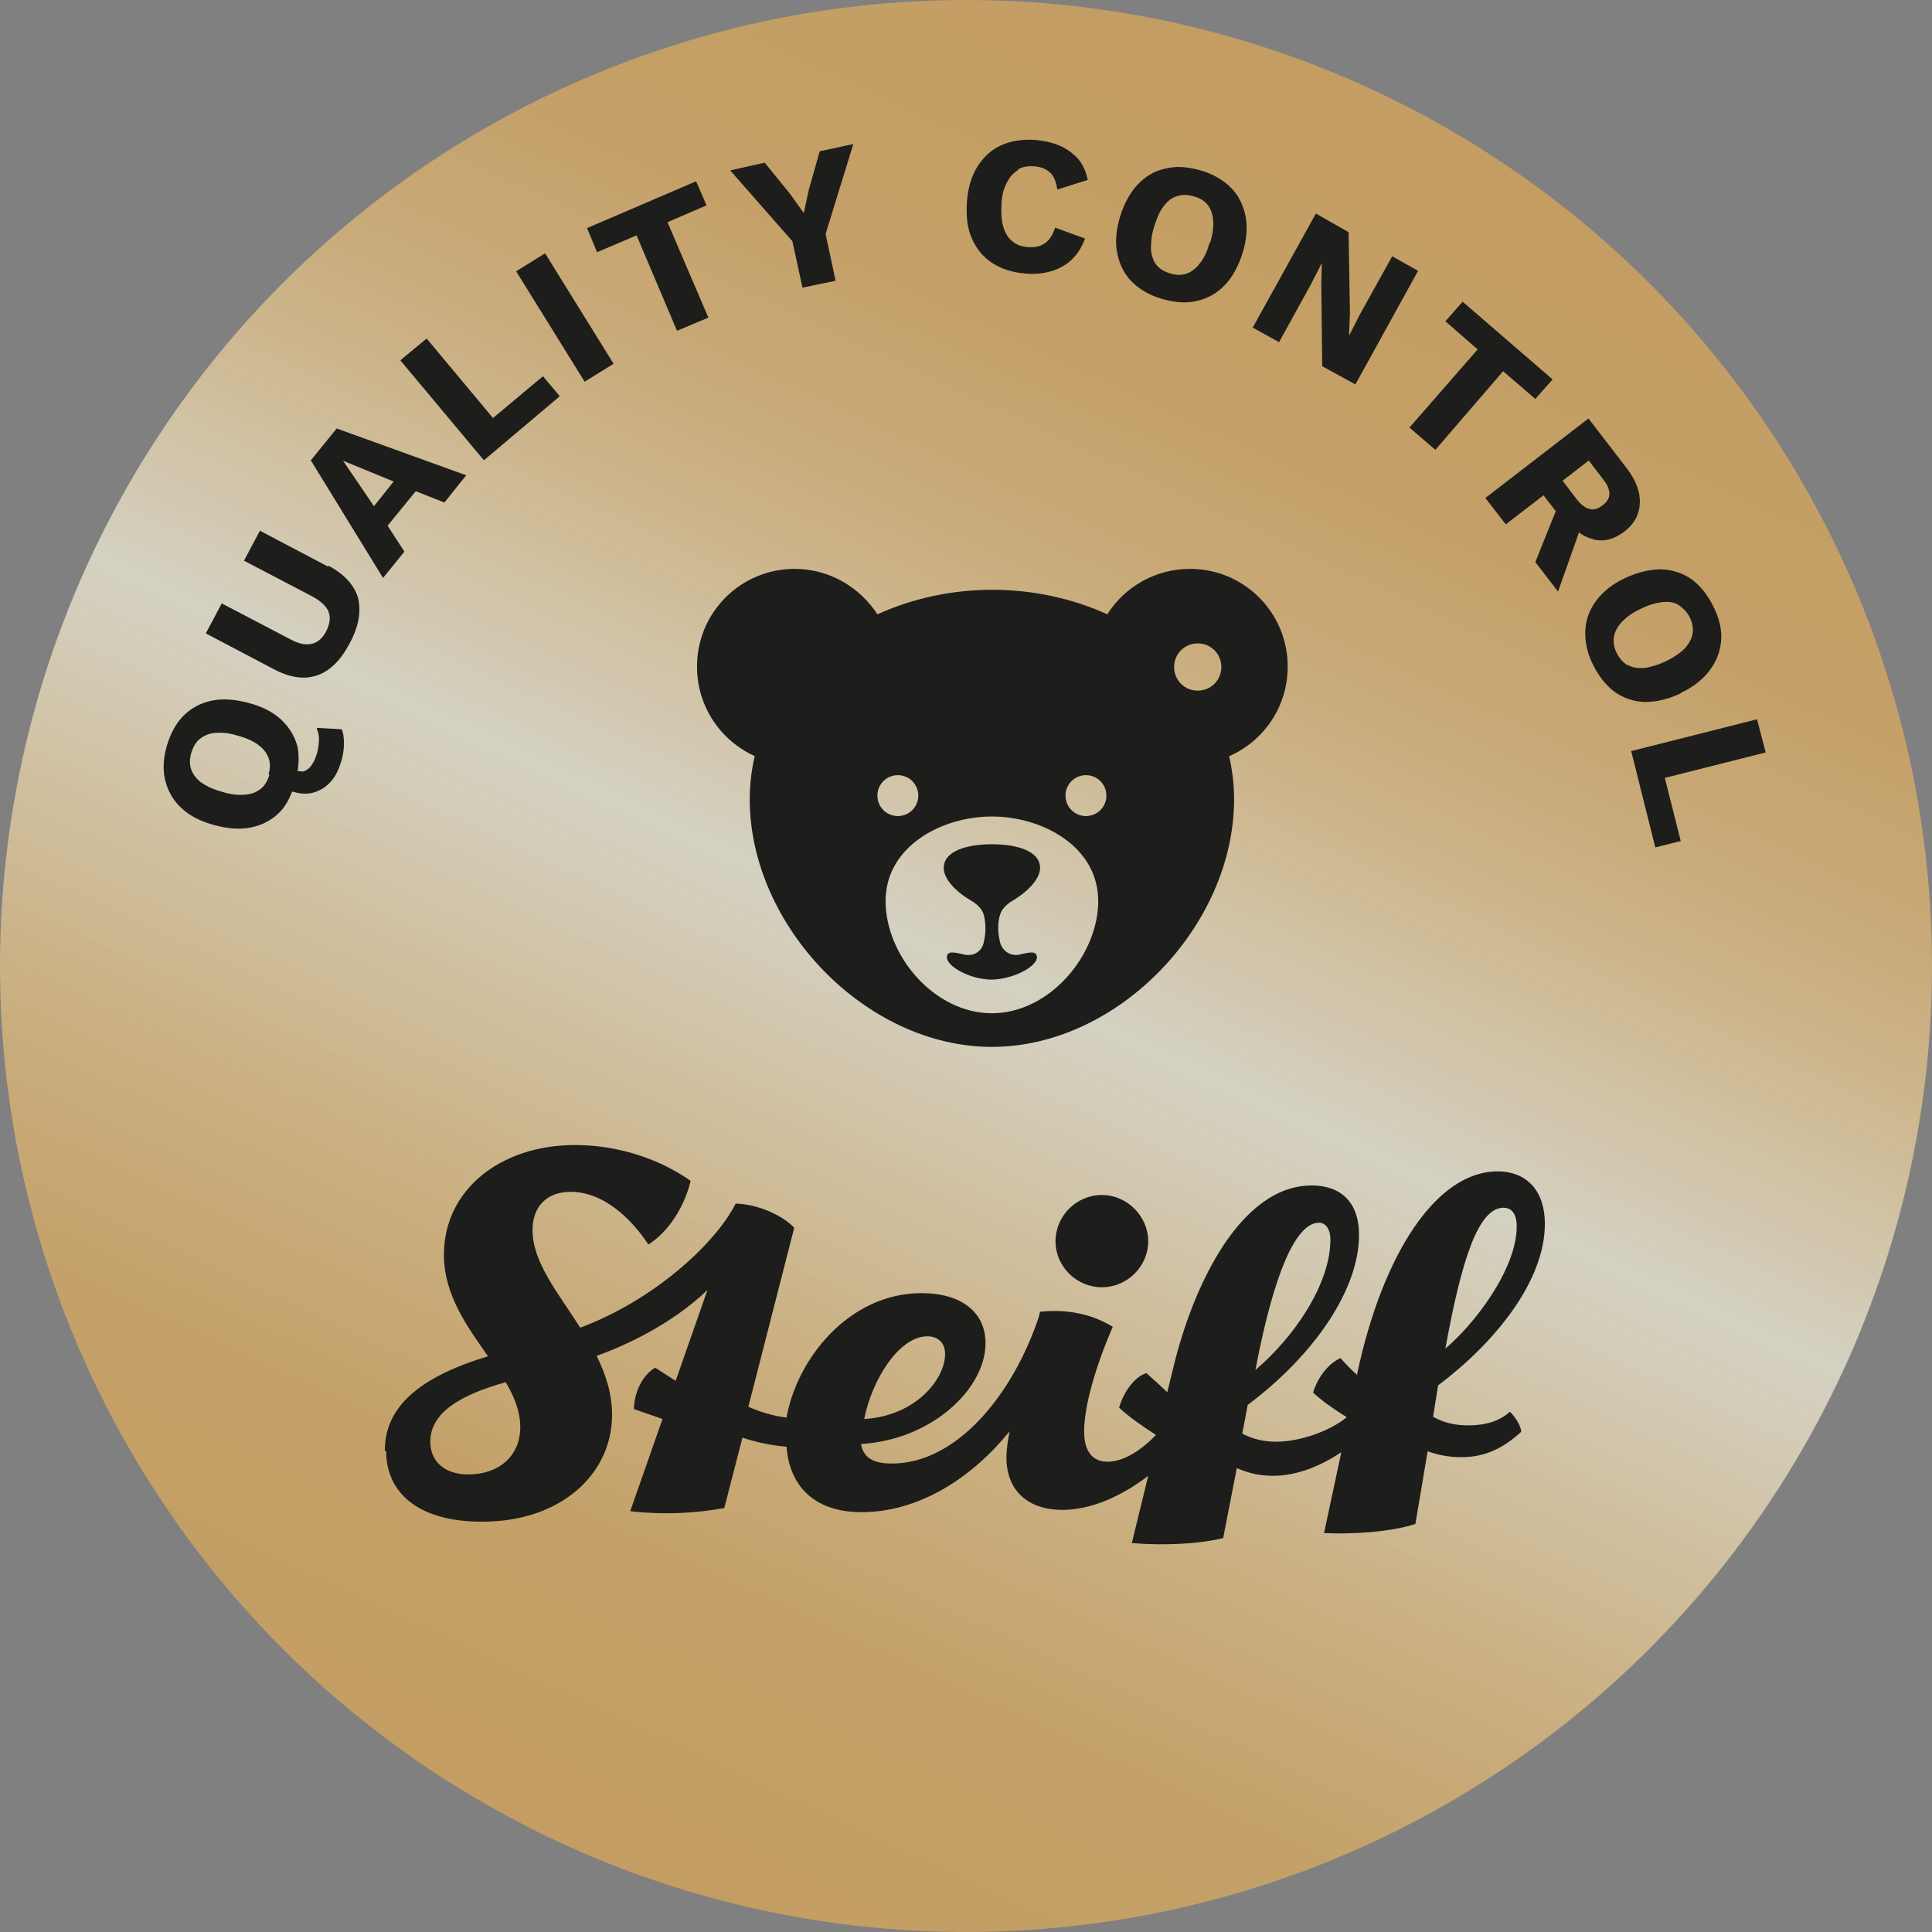 <?xml version="1.0" encoding="UTF-8"?>
<svg id="CutPath" xmlns="http://www.w3.org/2000/svg" xmlns:xlink="http://www.w3.org/1999/xlink" version="1.1" viewBox="0 0 42.52 42.52">
  <rect x="0" y="0" width="42.52" height="42.52" fill="#808080" stroke="none"/>
  <!-- Generator: Adobe Illustrator 29.2.1, SVG Export Plug-In . SVG Version: 2.1.0 Build 116)  -->
  <defs>
    <style>
      .st0 {
        fill: #1d1d1b;
      }

      .st1 {
        fill: url(#Unbenannter_Verlauf_92);
      }
    </style>
    <linearGradient id="Unbenannter_Verlauf_92" data-name="Unbenannter Verlauf 92" x1="12.27" y1="40.53" x2="30.25" y2="1.99" gradientUnits="userSpaceOnUse">
      <stop offset="0" stop-color="#c39d62"/>
      <stop offset=".15" stop-color="#c5a168" stop-opacity=".98"/>
      <stop offset=".27" stop-color="#cfb17e" stop-opacity=".93"/>
      <stop offset=".38" stop-color="#decaa3" stop-opacity=".84"/>
      <stop offset=".49" stop-color="#f4eed6" stop-opacity=".72"/>
      <stop offset=".5" stop-color="#f8f4de" stop-opacity=".7"/>
      <stop offset=".54" stop-color="#ece1c3" stop-opacity=".76"/>
      <stop offset=".62" stop-color="#dac398" stop-opacity=".87"/>
      <stop offset=".71" stop-color="#cdad79" stop-opacity=".94"/>
      <stop offset=".82" stop-color="#c5a067" stop-opacity=".99"/>
      <stop offset="1" stop-color="#c39d62"/>
    </linearGradient>
  </defs>
  <circle class="st1" cx="21.26" cy="21.26" r="21.26"/>
  <g>
    <path class="st0" d="M6.97,16.03c.03.07.05.14.05.23,0,.09-.01.19-.04.31-.03.09-.06.18-.11.25-.04.07-.1.12-.17.15-.04.02-.1,0-.15,0,.03-.19.03-.37,0-.53-.06-.23-.18-.43-.36-.6-.18-.17-.42-.29-.72-.37-.3-.08-.57-.1-.81-.05-.24.05-.45.16-.62.33-.17.17-.29.4-.37.67-.08.28-.09.54-.03.77.06.23.18.44.36.6.18.17.42.29.72.37.3.08.57.1.81.05.24-.05.45-.16.62-.33.12-.12.21-.28.28-.46.01,0,.02.01.04.01.17.05.33.05.47,0s.26-.13.36-.25c.1-.12.17-.28.22-.46.03-.11.05-.23.05-.35,0-.12-.01-.23-.05-.32l-.53-.03ZM5.93,17.05c-.04.13-.1.24-.19.31-.09.07-.2.12-.35.13-.14.01-.3,0-.49-.06-.19-.05-.34-.12-.46-.2-.11-.08-.19-.18-.23-.29-.04-.11-.04-.23,0-.37.04-.13.1-.24.19-.31.09-.07.2-.12.34-.13.14-.01.3,0,.49.06.19.05.34.12.45.2s.19.18.23.29c.04.11.04.23,0,.36Z"/>
    <path class="st0" d="M7.22,12.47l-1.5-.79-.35.66,1.51.79c.18.1.3.21.35.33.05.13.03.27-.05.43-.08.16-.19.25-.32.28-.13.03-.29,0-.47-.1l-1.51-.79-.35.66,1.5.79c.36.19.68.23.96.13s.51-.33.71-.71c.2-.37.25-.7.18-.99-.08-.28-.3-.52-.65-.71Z"/>
    <path class="st0" d="M6.84,10.13l1.59,2.59.47-.58-.37-.57.62-.76.63.25.48-.6-2.85-1.03-.56.69ZM8.67,10.59l-.44.55-.68-1,1.12.46Z"/>
    <polygon class="st0" points="10.85 9.2 9.39 7.45 8.81 7.93 10.65 10.13 12.32 8.72 11.95 8.28 10.85 9.2"/>
    <rect class="st0" x="12.06" y="5.56" width=".75" height="2.86" transform="translate(-1.82 7.6) rotate(-31.8)"/>
    <polygon class="st0" points="15.55 4.52 15.32 3.99 12.92 5.02 13.14 5.55 14.01 5.18 14.9 7.28 15.59 6.99 14.69 4.89 15.55 4.52"/>
    <polygon class="st0" points="18.04 3.33 17.8 4.18 17.69 4.69 17.39 4.27 16.83 3.58 16.07 3.75 17.44 5.31 17.66 6.33 18.39 6.18 18.17 5.15 18.78 3.17 18.04 3.33"/>
    <path class="st0" d="M22.4,3.73c.1-.06.22-.08.36-.07.14.01.25.05.34.13.09.07.14.2.17.38l.67-.21c-.04-.19-.11-.34-.21-.46-.11-.12-.24-.22-.4-.29-.16-.07-.34-.11-.54-.13-.29-.02-.54.02-.76.12-.22.1-.39.26-.52.47-.13.21-.21.47-.23.78-.02.31.01.58.11.8.1.23.25.41.45.54s.45.21.73.23c.2.02.39,0,.56-.05.17-.05.32-.13.45-.25.13-.12.23-.28.3-.47l-.66-.24c-.05.16-.12.27-.22.34-.1.07-.22.1-.36.09-.15-.01-.27-.05-.36-.13-.09-.07-.16-.18-.2-.32-.04-.14-.05-.3-.04-.49.01-.2.05-.36.12-.48.06-.13.15-.22.25-.28Z"/>
    <path class="st0" d="M27.09,4.13c-.17-.17-.39-.3-.67-.38-.28-.08-.53-.1-.77-.04-.24.05-.44.17-.61.35-.17.18-.3.42-.39.71-.09.3-.11.57-.06.81s.15.45.32.62c.17.17.39.3.67.38.28.08.53.1.77.04.23-.05.44-.17.61-.35.17-.18.3-.42.39-.71.09-.3.11-.57.06-.81-.05-.24-.15-.45-.32-.62ZM26.62,5.34c-.05.19-.12.34-.21.45-.08.11-.18.19-.29.23-.11.04-.23.04-.36,0-.13-.04-.24-.1-.31-.19-.07-.09-.11-.21-.12-.35,0-.14.01-.3.07-.49.06-.19.12-.34.21-.45.08-.11.18-.19.29-.22.11-.04.23-.04.37,0s.24.1.31.19c.07.09.11.21.12.35s-.01.3-.07.49Z"/>
    <polygon class="st0" points="30.64 5.64 29.94 6.9 29.7 7.37 29.69 7.37 29.71 6.89 29.68 5.11 28.96 4.7 27.57 7.21 28.15 7.53 28.85 6.26 29.09 5.79 29.09 5.79 29.08 6.27 29.1 8.06 29.83 8.46 31.21 5.96 30.64 5.64"/>
    <polygon class="st0" points="33.79 8.78 34.17 8.35 32.19 6.64 31.81 7.07 32.52 7.69 31.02 9.41 31.59 9.9 33.08 8.17 33.79 8.78"/>
    <path class="st0" d="M35.06,11.87c.24.06.47,0,.7-.18.21-.16.32-.37.33-.62.01-.25-.09-.51-.3-.78l-.83-1.08-2.27,1.75.45.58.83-.64.27.35-.45,1.12.5.65.46-1.3c.1.07.2.12.3.14ZM34.97,10.14l.32.42c.09.11.13.22.13.31,0,.09-.05.18-.15.25-.1.08-.2.11-.29.08-.09-.02-.18-.09-.27-.2l-.32-.42.57-.44Z"/>
    <path class="st0" d="M36.99,15.25c.28-.13.49-.3.64-.5.15-.2.23-.42.25-.65s-.04-.49-.17-.75c-.13-.26-.29-.46-.48-.6-.2-.14-.42-.21-.67-.22-.25,0-.51.06-.79.19-.28.13-.49.3-.64.5-.15.2-.23.42-.24.66-.01.24.04.49.17.75.13.26.29.46.48.6.2.14.42.21.66.22.25,0,.51-.06.79-.19ZM35.82,14.64c-.1-.06-.18-.15-.24-.27s-.08-.24-.06-.36c.02-.11.08-.22.18-.33.1-.1.23-.2.41-.28.18-.09.33-.13.48-.15.14-.01.26,0,.36.07s.18.15.24.27.08.24.06.36c-.02.11-.08.22-.17.32-.1.1-.23.19-.41.28-.17.08-.33.13-.47.15-.14.01-.26,0-.36-.06Z"/>
    <polygon class="st0" points="38.86 16.56 38.67 15.83 35.9 16.53 36.43 18.65 36.99 18.51 36.64 17.12 38.86 16.56"/>
  </g>
  <g>
    <path class="st0" d="M31.81,29.68c.36-1.98.73-3.1,1.28-3.1.16,0,.29.11.29.41,0,.96-.96,2.18-1.57,2.69ZM27.63,30.15c.18-.94.66-3.24,1.4-3.24.15,0,.25.15.25.37,0,.99-.81,2.16-1.65,2.87ZM23.23,27.32c0,.55.46,1.01,1.02,1.01s1.02-.46,1.02-1.01-.46-1.02-1.02-1.02-1.02.46-1.02,1.02ZM19.02,31.23c.17-.87.77-1.82,1.39-1.82.24,0,.39.15.39.39,0,.54-.63,1.36-1.78,1.43ZM9.47,31.73c0-.64.66-1.03,1.66-1.31.19.32.32.64.32.99,0,.65-.49,1.04-1.14,1.04-.53,0-.84-.29-.84-.72ZM8.5,31.95c0,.84.63,1.54,2.11,1.54,1.75,0,2.86-1.06,2.86-2.35,0-.47-.14-.9-.34-1.3.62-.22,1.65-.69,2.44-1.45l-.7,2-.45-.29c-.29.17-.46.55-.47.91l.63.22-.71,2.03c.73.08,1.4.05,2.07-.07l.4-1.55c.3.1.62.17.97.2.06.81.56,1.44,1.65,1.44,1.3,0,2.46-.79,3.26-1.78-.04.21-.07.4-.07.58,0,.71.46,1.15,1.23,1.15.64,0,1.32-.31,1.89-.75l-.36,1.48c.7.06,1.49.02,2.01-.11l.3-1.54c.25.11.5.17.79.17.5,0,1.02-.19,1.51-.52l-.38,1.78c.6.03,1.46-.02,2.01-.2l.27-1.6c.25.09.49.13.74.13.54,0,.94-.21,1.32-.56-.01-.14-.14-.34-.25-.44-.23.21-.54.3-.92.3-.3,0-.54-.06-.77-.19l.11-.69c1.25-.94,2.35-2.29,2.35-3.56,0-.72-.4-1.15-1.04-1.15-1.35,0-2.53,1.82-3.09,4.45v.03c-.13-.11-.25-.24-.37-.37-.29.13-.52.47-.6.76.21.19.42.34.74.54-.36.3-1.02.54-1.56.54-.26,0-.52-.06-.74-.18l.12-.63c1.48-1.11,2.45-2.55,2.45-3.74,0-.73-.41-1.09-1.04-1.09-1.56,0-2.61,2.18-3.05,4.02l-.13.53c-.16-.15-.31-.29-.46-.42-.29.09-.52.47-.6.76.21.2.53.42.81.6-.36.38-.75.59-1.06.59-.34,0-.52-.23-.52-.67,0-.54.24-1.4.63-2.3-.41-.25-.94-.4-1.6-.33-.01.04-.02.08-.03.12-.56,1.68-1.79,3.22-3.23,3.22-.43,0-.63-.14-.68-.43,1.55-.09,2.74-1.21,2.74-2.22,0-.67-.52-1.1-1.41-1.1-1.59,0-2.74,1.44-2.97,2.74-.3-.04-.57-.12-.84-.24l1.01-3.94c-.28-.29-.82-.52-1.29-.53-.45.89-1.81,2.13-3.42,2.73-.48-.76-1.05-1.43-1.05-2.15,0-.49.29-.84.84-.84.71,0,1.32.57,1.71,1.16.44-.28.79-.82.93-1.4-.63-.45-1.55-.79-2.54-.79-1.66,0-2.89,1-2.89,2.41,0,.9.52,1.59.97,2.24-1.49.45-2.27,1.1-2.27,2.07Z"/>
    <path class="st0" d="M22.01,20.13c-.05.16-.06.36,0,.61.05.19.23.31.42.27.19-.04.37-.1.39.04.03.21-.51.5-.99.51-.48,0-1.02-.3-.99-.51.02-.14.2-.08.39-.04.2.04.38-.07.42-.27.06-.25.04-.45,0-.61-.03-.1-.11-.21-.28-.31-.31-.18-.6-.46-.6-.72,0-.37.51-.52,1.06-.52.55,0,1.06.15,1.06.52,0,.26-.3.54-.6.72-.17.1-.25.21-.28.31ZM27.05,16.64c.07.3.11.62.11.95,0,2.78-2.55,5.45-5.33,5.45s-5.33-2.67-5.33-5.45c0-.33.04-.65.11-.95-.75-.34-1.27-1.09-1.27-1.97,0-1.19.96-2.15,2.15-2.15.76,0,1.43.4,1.82,1,.77-.35,1.64-.54,2.53-.54s1.76.19,2.53.54c.38-.6,1.05-1,1.82-1,1.19,0,2.15.96,2.15,2.15,0,.88-.52,1.63-1.28,1.97ZM19.76,17.96c.25,0,.45-.2.45-.45s-.2-.45-.45-.45-.45.2-.45.45.2.45.45.45ZM24.17,19.83c0-1.2-1.23-1.86-2.34-1.86s-2.34.66-2.34,1.86,1.07,2.47,2.34,2.47,2.34-1.28,2.34-2.47ZM24.35,17.51c0-.25-.2-.45-.45-.45s-.45.2-.45.45.2.45.45.45.45-.2.45-.45ZM26.88,14.68c0-.29-.23-.52-.52-.52s-.52.23-.52.52.23.52.52.52.52-.23.52-.52Z"/>
  </g>
</svg>
